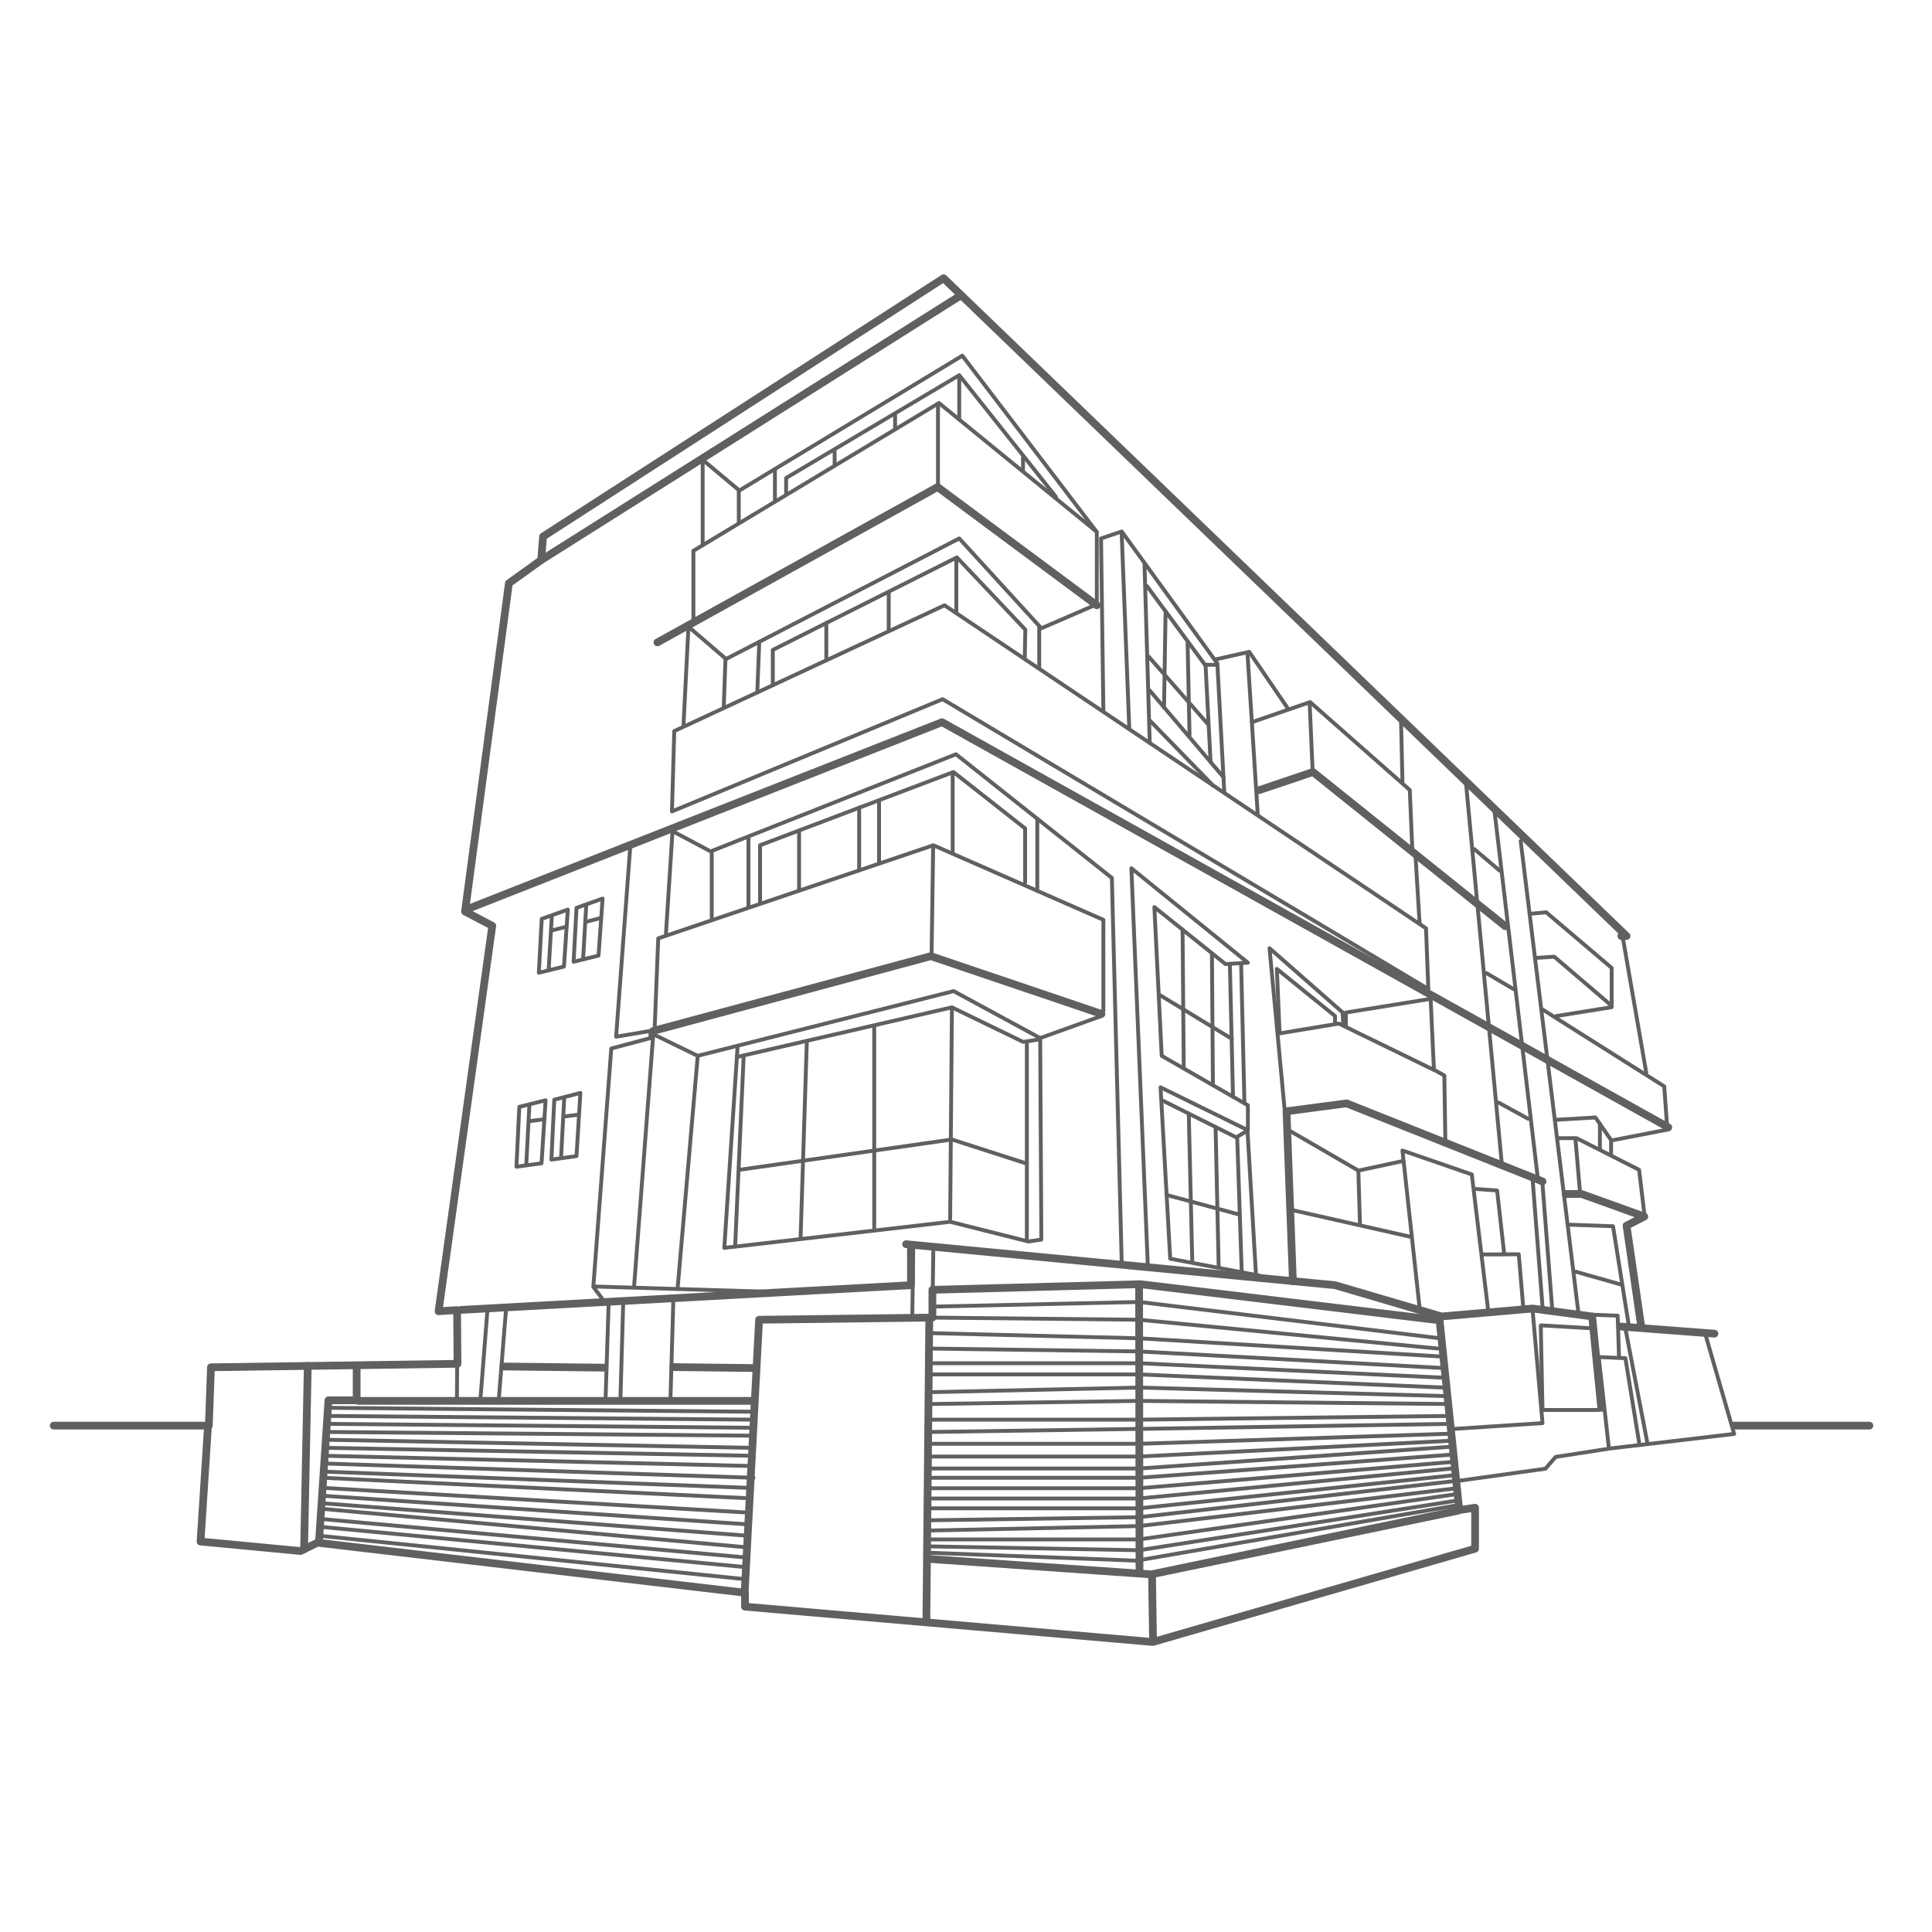 <?xml version="1.0" encoding="UTF-8"?>
<svg id="Layer_1" xmlns="http://www.w3.org/2000/svg" version="1.1" viewBox="0 0 1000 1000">
  <!-- Generator: Adobe Illustrator 29.7.1, SVG Export Plug-In . SVG Version: 2.1.1 Build 8)  -->
  <defs>
    <style>
      .st0 {
        stroke-width: 4px;
      }

      .st0, .st1 {
        fill: none;
        stroke: #606060;
        stroke-linecap: round;
        stroke-linejoin: round;
      }

      .st1 {
        stroke-width: 2px;
      }
    </style>
  </defs>
  <polyline class="st0" points="243 470.1 487.6 373.8 863.5 583.5"/>
  <polyline class="st0" points="651.7 409 679.6 399.6 779.1 479.4"/>
  <polyline class="st0" points="669.2 663.2 665.9 575.2 697 571.1 798.4 611.5"/>
  <polyline class="st0" points="810.4 618 818.6 618 851.1 629.7 841.9 634.4 849.4 686"/>
  <polyline class="st0" points="238.6 678 471.5 665.2 471.5 645.9"/>
  <polyline class="st0" points="469 644 593.9 655.9 691 665.2 746.1 681.4 793.4 677.3 824.1 681.4 828.8 728.7"/>
  <line class="st0" x1="838.8" y1="686.6" x2="887.4" y2="690.3"/>
  <line class="st0" x1="897.6" y1="737.9" x2="967.6" y2="737.9"/>
  <polyline class="st0" points="27.8 737.9 108.1 737.9 109.2 707.7 236.8 705.9 236.6 678.1 227 678.7 254.8 479.2 240.7 471.8 263.4 301.9 280.1 289.9 281.1 277.7 488.4 144 841.9 484.5 839.2 484.5"/>
  <polyline class="st0" points="107.6 739 103.8 797.9 155.5 802.8 164.3 798.5 385.6 824.4 385.6 831.6 596.7 849.9 763.5 801.6 763.5 780.4 755.3 781.6 745.1 683.1"/>
  <line class="st0" x1="159.3" y1="707" x2="157.4" y2="801.9"/>
  <polyline class="st0" points="165.2 796.8 170 724.8 184.6 724.8 184.6 707"/>
  <polyline class="st0" points="385.5 823.1 392.9 683.1 481 682 479.5 838.2"/>
  <polyline class="st0" points="481 806.9 595.8 814.9 754.8 781.9"/>
  <line class="st0" x1="596.3" y1="816.1" x2="596.8" y2="848.6"/>
  <polyline class="st0" points="570.1 524.8 481.8 494.9 338.1 533.6"/>
  <line class="st0" x1="260.6" y1="707.3" x2="312.9" y2="707.9"/>
  <line class="st0" x1="348.5" y1="707.6" x2="390" y2="708.1"/>
  <line class="st0" x1="589.6" y1="665.2" x2="589.8" y2="812.5"/>
  <line class="st0" x1="185.5" y1="725.1" x2="389" y2="725.1"/>
  <polyline class="st0" points="482.6 682 482.6 667.6 590.3 664.7 742.7 683.1"/>
  <line class="st1" x1="252.3" y1="678" x2="248.6" y2="725.1"/>
  <line class="st1" x1="236.7" y1="695.5" x2="236.5" y2="725.1"/>
  <line class="st1" x1="261.9" y1="678" x2="258.1" y2="725.1"/>
  <line class="st1" x1="315" y1="675.4" x2="313.5" y2="722.5"/>
  <line class="st1" x1="322.6" y1="673.4" x2="321.1" y2="725.1"/>
  <line class="st1" x1="348.5" y1="673.6" x2="347" y2="725.3"/>
  <line class="st1" x1="472.7" y1="645.5" x2="472.2" y2="682"/>
  <line class="st1" x1="483.1" y1="645.5" x2="482.8" y2="666.9"/>
  <line class="st0" x1="496.5" y1="153.4" x2="280.1" y2="289.9"/>
  <polyline class="st1" points="326.2 438.5 318.9 536.6 336.7 533.6 336.7 537.3 316.4 542.7 307.1 666.1 311.5 671.9"/>
  <line class="st1" x1="308" y1="665.9" x2="394.8" y2="668.5"/>
  <line class="st1" x1="338.1" y1="535.7" x2="328.2" y2="665.9"/>
  <line class="st1" x1="361.1" y1="547.1" x2="350.7" y2="667.2"/>
  <polyline class="st1" points="338.9 535.7 361.1 546.5 493.6 513 538.4 537.3 570.1 525.9"/>
  <polyline class="st1" points="754.8 766.5 799.9 760.2 805.2 754.1 833.6 749.7 897.6 742.2 882.6 690.3"/>
  <polyline class="st1" points="381.8 541.3 374.9 645.9 491.8 632.4 532.3 642.6 539 641.6 538.4 537.3"/>
  <polyline class="st1" points="381.4 547.1 492.7 521.4 529.6 539.3 537.4 538.1"/>
  <line class="st1" x1="531.5" y1="540" x2="531.5" y2="641.1"/>
  <line class="st1" x1="492.7" y1="522.6" x2="491.8" y2="631"/>
  <line class="st1" x1="452.5" y1="531.1" x2="452.5" y2="636.9"/>
  <line class="st1" x1="417.6" y1="539.3" x2="414.4" y2="640.2"/>
  <line class="st1" x1="384.9" y1="547.1" x2="380.5" y2="645.2"/>
  <polyline class="st1" points="382.7 605.5 492.7 589.8 531.5 602.3"/>
  <polyline class="st1" points="338.9 531.1 340.7 485.7 483.1 437.5 571.1 476.1 571.1 523.3"/>
  <line class="st1" x1="483" y1="438.4" x2="482.2" y2="493.2"/>
  <line class="st1" x1="732.6" y1="442" x2="734.8" y2="478.2"/>
  <polyline class="st1" points="344.7 483.1 348.1 430.2 368.4 441 368.4 475.5"/>
  <polyline class="st1" points="368.8 440.3 494.8 390.4 575.5 454.4 580.6 653.7"/>
  <polyline class="st1" points="393.4 466.8 393.4 437.5 493.5 399.6 530.6 428.8 530.6 456.7"/>
  <line class="st1" x1="387.4" y1="469.1" x2="387.4" y2="433.2"/>
  <line class="st1" x1="493.1" y1="441" x2="493.1" y2="400.8"/>
  <line class="st1" x1="455" y1="447" x2="455" y2="414.6"/>
  <line class="st1" x1="413.6" y1="461" x2="413.6" y2="430.4"/>
  <line class="st1" x1="444.7" y1="450.5" x2="444.7" y2="418"/>
  <line class="st1" x1="536.9" y1="461.1" x2="536.9" y2="424.4"/>
  <polygon class="st1" points="739.3 511.9 487.9 361.9 347.8 420 349 378.4 488.9 313.3 738.1 480.5 739.3 511.9"/>
  <polyline class="st0" points="567.7 313.3 485.3 252.1 340.3 332.5"/>
  <line class="st1" x1="353.8" y1="375" x2="356.3" y2="325.2"/>
  <polyline class="st1" points="358.9 321.7 358.9 285.1 486 208.6 567.7 275.3 567.7 311.2"/>
  <line class="st1" x1="485.5" y1="209.7" x2="485.5" y2="251.1"/>
  <line class="st1" x1="363.7" y1="236.5" x2="363.7" y2="282.2"/>
  <polyline class="st1" points="357.3 325.2 375.8 341.1 496.5 278.7 539 325.2 566.5 313.3"/>
  <line class="st1" x1="392" y1="357.4" x2="393" y2="332.2"/>
  <line class="st1" x1="427.7" y1="341.8" x2="427.7" y2="322.4"/>
  <line class="st1" x1="460" y1="326.5" x2="460" y2="307.1"/>
  <line class="st1" x1="495" y1="316.8" x2="495" y2="290.3"/>
  <line class="st1" x1="374.6" y1="366.4" x2="375.5" y2="341.2"/>
  <polyline class="st1" points="400 354.7 400 336.4 495.3 288.5 530.7 325.9 530.4 341.1"/>
  <line class="st1" x1="537.9" y1="324.7" x2="537.9" y2="345.4"/>
  <polyline class="st1" points="364.4 238.6 382.7 253.9 498.1 184.1 567.5 275.1"/>
  <polyline class="st1" points="406.9 255.3 406.9 247.4 496.5 194.2 546.5 257.1"/>
  <line class="st1" x1="382.4" y1="254.4" x2="382.4" y2="270.4"/>
  <line class="st1" x1="401.1" y1="243.6" x2="401.1" y2="259.6"/>
  <line class="st1" x1="432" y1="233.7" x2="432" y2="240.6"/>
  <line class="st1" x1="463.3" y1="214.9" x2="463.3" y2="221.8"/>
  <line class="st1" x1="529.5" y1="236.7" x2="529.5" y2="243.6"/>
  <line class="st1" x1="496.5" y1="194.6" x2="496.5" y2="217.2"/>
  <polygon class="st1" points="268.8 572.9 267.3 603.9 280.3 602.1 282.4 569.5 268.8 572.9"/>
  <polygon class="st1" points="286.9 569.2 285.4 600.2 298.4 598.4 300.4 565.7 286.9 569.2"/>
  <line class="st1" x1="274" y1="572.3" x2="272.4" y2="602.7"/>
  <line class="st1" x1="274" y1="580.3" x2="281.2" y2="579.4"/>
  <line class="st1" x1="292" y1="569" x2="290.4" y2="599.4"/>
  <line class="st1" x1="292" y1="577.9" x2="299.1" y2="577"/>
  <polygon class="st1" points="280.4 475.6 278.9 503.5 291.9 500.3 293.9 470.8 280.4 475.6"/>
  <polygon class="st1" points="298.4 469.9 296.9 497.8 309.8 494.6 311.9 465.1 298.4 469.9"/>
  <line class="st1" x1="285.6" y1="474.4" x2="284" y2="501.8"/>
  <line class="st1" x1="285.6" y1="481.6" x2="292.7" y2="479.8"/>
  <line class="st1" x1="303.4" y1="469.1" x2="301.8" y2="496.5"/>
  <line class="st1" x1="303.4" y1="477.1" x2="310.5" y2="475.3"/>
  <line class="st1" x1="758.7" y1="404.3" x2="777.4" y2="603.1"/>
  <line class="st1" x1="773.4" y1="418.5" x2="796" y2="610.2"/>
  <line class="st1" x1="787.1" y1="435.3" x2="817.1" y2="680.5"/>
  <line class="st1" x1="793.3" y1="610.8" x2="798.4" y2="676.3"/>
  <line class="st1" x1="798.4" y1="613" x2="803.5" y2="678.5"/>
  <polyline class="st1" points="734.7 676.3 725.9 595.5 761.8 607.9 770.3 678.5"/>
  <polyline class="st1" points="664.9 574.2 661.3 535.6 657.1 490.8 694.9 524 695.3 530.9 696.6 531.5 696.6 524.1 740.5 517 742.2 553.8 693 529.8 662.2 534.9"/>
  <polyline class="st1" points="748.1 590.2 747.6 556.7 742.8 554"/>
  <line class="st1" x1="669.6" y1="626.5" x2="729.8" y2="640.1"/>
  <polyline class="st1" points="668.1 585.6 703.1 605.9 725.9 601"/>
  <line class="st1" x1="703.1" y1="606.6" x2="703.9" y2="633.3"/>
  <polyline class="st1" points="763.5 615.4 774.9 616.2 778.6 649.3 767.5 649.3 786.1 649.2 788.4 676.3"/>
  <polyline class="st1" points="752.6 739.6 798.4 736.6 793.3 678.5"/>
  <polyline class="st1" points="823.6 687.5 797.5 686 798.4 729.8 827.5 729.8"/>
  <line class="st1" x1="841.3" y1="687.6" x2="852.6" y2="746.5"/>
  <polyline class="st1" points="832.7 749.1 827.5 702.4 841.3 703 848.6 747.9"/>
  <polyline class="st1" points="838 702.4 837.3 681 824.5 680.5"/>
  <polyline class="st1" points="594.1 654.9 585.6 449.4 645.9 498.3 634.3 499 597.5 469.5 601.3 546.5 645.9 572.1 645.9 585 600.7 562.8 605.7 651.5 652.1 660.3"/>
  <line class="st1" x1="612.1" y1="481.2" x2="612.7" y2="553"/>
  <line class="st1" x1="627.3" y1="493.5" x2="627.8" y2="561.7"/>
  <line class="st1" x1="600.6" y1="515.2" x2="637.6" y2="537.7"/>
  <line class="st1" x1="636.6" y1="500" x2="638.2" y2="567.7"/>
  <line class="st1" x1="640.4" y1="589.5" x2="642.7" y2="657.7"/>
  <line class="st1" x1="642.4" y1="498.5" x2="644.1" y2="570.1"/>
  <polyline class="st1" points="601.9 569.7 639.9 588.7 645.7 585.2 650.1 659.9"/>
  <polyline class="st1" points="691 529.3 691 525.9 660.9 501.5 662.3 534.3"/>
  <line class="st1" x1="615.3" y1="576.4" x2="617.1" y2="652.5"/>
  <line class="st1" x1="629.2" y1="584.1" x2="630.8" y2="656.3"/>
  <line class="st1" x1="603.8" y1="618.5" x2="641.6" y2="628.7"/>
  <polyline class="st1" points="571.1 367.6 569.9 278.7 580.6 275.1 630.1 343.4 633.7 410.4"/>
  <line class="st1" x1="580.6" y1="276.7" x2="584.5" y2="376.8"/>
  <line class="st1" x1="592.4" y1="292.3" x2="595.1" y2="384.5"/>
  <polyline class="st1" points="593.7 303.4 623.7 344.1 629.2 344.1"/>
  <line class="st1" x1="624" y1="344.5" x2="626.6" y2="394.5"/>
  <line class="st1" x1="595.1" y1="357.4" x2="633.3" y2="402.3"/>
  <line class="st1" x1="595.1" y1="372.9" x2="627.8" y2="406.5"/>
  <line class="st1" x1="603.3" y1="316.4" x2="602.5" y2="366.2"/>
  <line class="st1" x1="614.7" y1="332.8" x2="615.7" y2="380.5"/>
  <line class="st1" x1="594.5" y1="339.8" x2="625.3" y2="374.9"/>
  <polyline class="st1" points="629.2 341.3 646.6 337.4 666.6 366.7"/>
  <line class="st1" x1="651" y1="421.5" x2="645.7" y2="338.4"/>
  <polyline class="st1" points="648 373.8 678.1 363.4 729.7 408.9 731 439.5"/>
  <line class="st1" x1="677.9" y1="364.7" x2="679.4" y2="398.5"/>
  <line class="st1" x1="725.2" y1="373.8" x2="725.9" y2="404.3"/>
  <polyline class="st1" points="791.7 473 800.3 472.2 834.2 501 834.2 521.3 805.6 525.9"/>
  <polyline class="st1" points="798.4 522.5 861.4 562.3 862.9 583.2"/>
  <polyline class="st1" points="795.2 495.8 804.5 495.2 833.5 520"/>
  <line class="st1" x1="840.1" y1="486.1" x2="852.1" y2="555.2"/>
  <polyline class="st1" points="806.9 589.1 816 589.1 848.4 605.5 851.1 628.2"/>
  <line class="st1" x1="815.5" y1="590.1" x2="817.8" y2="617.1"/>
  <polyline class="st1" points="805.5 579.6 825.8 578.4 833.9 590.1 833.9 597.4"/>
  <line class="st1" x1="835.1" y1="590.1" x2="863.5" y2="584.6"/>
  <line class="st1" x1="828.1" y1="581.7" x2="828.1" y2="594.4"/>
  <polyline class="st1" points="812.5 633.9 834.9 634.7 842.9 685.1"/>
  <line class="st1" x1="815.5" y1="658.2" x2="838.8" y2="664.8"/>
  <line class="st1" x1="763.1" y1="439.5" x2="776.3" y2="450.7"/>
  <line class="st1" x1="769.4" y1="503.7" x2="783.3" y2="511.9"/>
  <line class="st1" x1="775.7" y1="570.7" x2="791" y2="579.1"/>
  <line class="st1" x1="171.3" y1="728.7" x2="389" y2="730.7"/>
  <line class="st1" x1="171.3" y1="732.9" x2="389" y2="734.8"/>
  <line class="st1" x1="171.3" y1="737" x2="389" y2="739"/>
  <line class="st1" x1="171.3" y1="741.2" x2="389" y2="743.1"/>
  <line class="st1" x1="168.6" y1="745.2" x2="388.9" y2="749.4"/>
  <line class="st1" x1="169.1" y1="749.4" x2="388.9" y2="753.5"/>
  <line class="st1" x1="168.1" y1="753.5" x2="388.9" y2="758.8"/>
  <line class="st1" x1="167.9" y1="757.5" x2="390" y2="764.9"/>
  <line class="st1" x1="167.5" y1="761.7" x2="387" y2="770.1"/>
  <line class="st1" x1="167.3" y1="764.9" x2="385.5" y2="775.4"/>
  <line class="st1" x1="167" y1="770.1" x2="387" y2="782.9"/>
  <line class="st1" x1="167.1" y1="774.2" x2="387" y2="789"/>
  <line class="st1" x1="167.1" y1="778.1" x2="387" y2="794.9"/>
  <line class="st1" x1="167.1" y1="781" x2="385.5" y2="800.8"/>
  <line class="st1" x1="167.1" y1="786.3" x2="385.5" y2="806.1"/>
  <line class="st1" x1="167.1" y1="790.4" x2="385.5" y2="811.1"/>
  <line class="st1" x1="165.3" y1="794.9" x2="384.9" y2="817.3"/>
  <polyline class="st1" points="483 676.3 589.8 673.9 745.4 692.7"/>
  <polyline class="st1" points="484.1 682 589.6 683.1 744.2 698"/>
  <polyline class="st1" points="481 690 589.6 692.7 747.1 702.2"/>
  <polyline class="st1" points="481 698 589.6 699.5 747.1 708.1"/>
  <polyline class="st1" points="481 705.6 589.8 705.6 747.1 713.1"/>
  <polyline class="st1" points="482.6 711.4 589.8 711.4 747.1 718.2"/>
  <polyline class="st1" points="481 720.6 589.6 718.2 748.1 722.6"/>
  <polyline class="st1" points="482.6 726.7 589.6 725.1 748.1 726.7"/>
  <polyline class="st1" points="482.6 734.8 591.2 734.8 750.2 732.9"/>
  <polyline class="st1" points="481 741.2 589.6 739.6 750.2 737"/>
  <polyline class="st1" points="481 747.3 589.8 747.3 750.2 742.1"/>
  <polyline class="st1" points="481 753.9 589.6 753.9 751.6 745.7"/>
  <polyline class="st1" points="481 760.1 589.6 760.1 751.6 748.8"/>
  <polyline class="st1" points="481 764.9 589.6 764.9 751.6 752.9"/>
  <polyline class="st1" points="481 770.3 589.8 770.3 751.6 756.7"/>
  <polyline class="st1" points="481 775.6 589.6 775.6 751.6 760.1"/>
  <polyline class="st1" points="481 780.7 589.6 780.7 753.4 763.5"/>
  <polyline class="st1" points="481 786.9 589.6 785.3 753.7 766.5"/>
  <polyline class="st1" points="481 792.2 589.6 789.9 754.1 770.3"/>
  <polyline class="st1" points="481 796.8 589.6 796.8 754.4 773.3"/>
  <polyline class="st1" points="481 800.4 589.6 802.4 754.1 776.7"/>
  <polyline class="st1" points="481 803.7 588.2 807.8 755 779"/>
</svg>